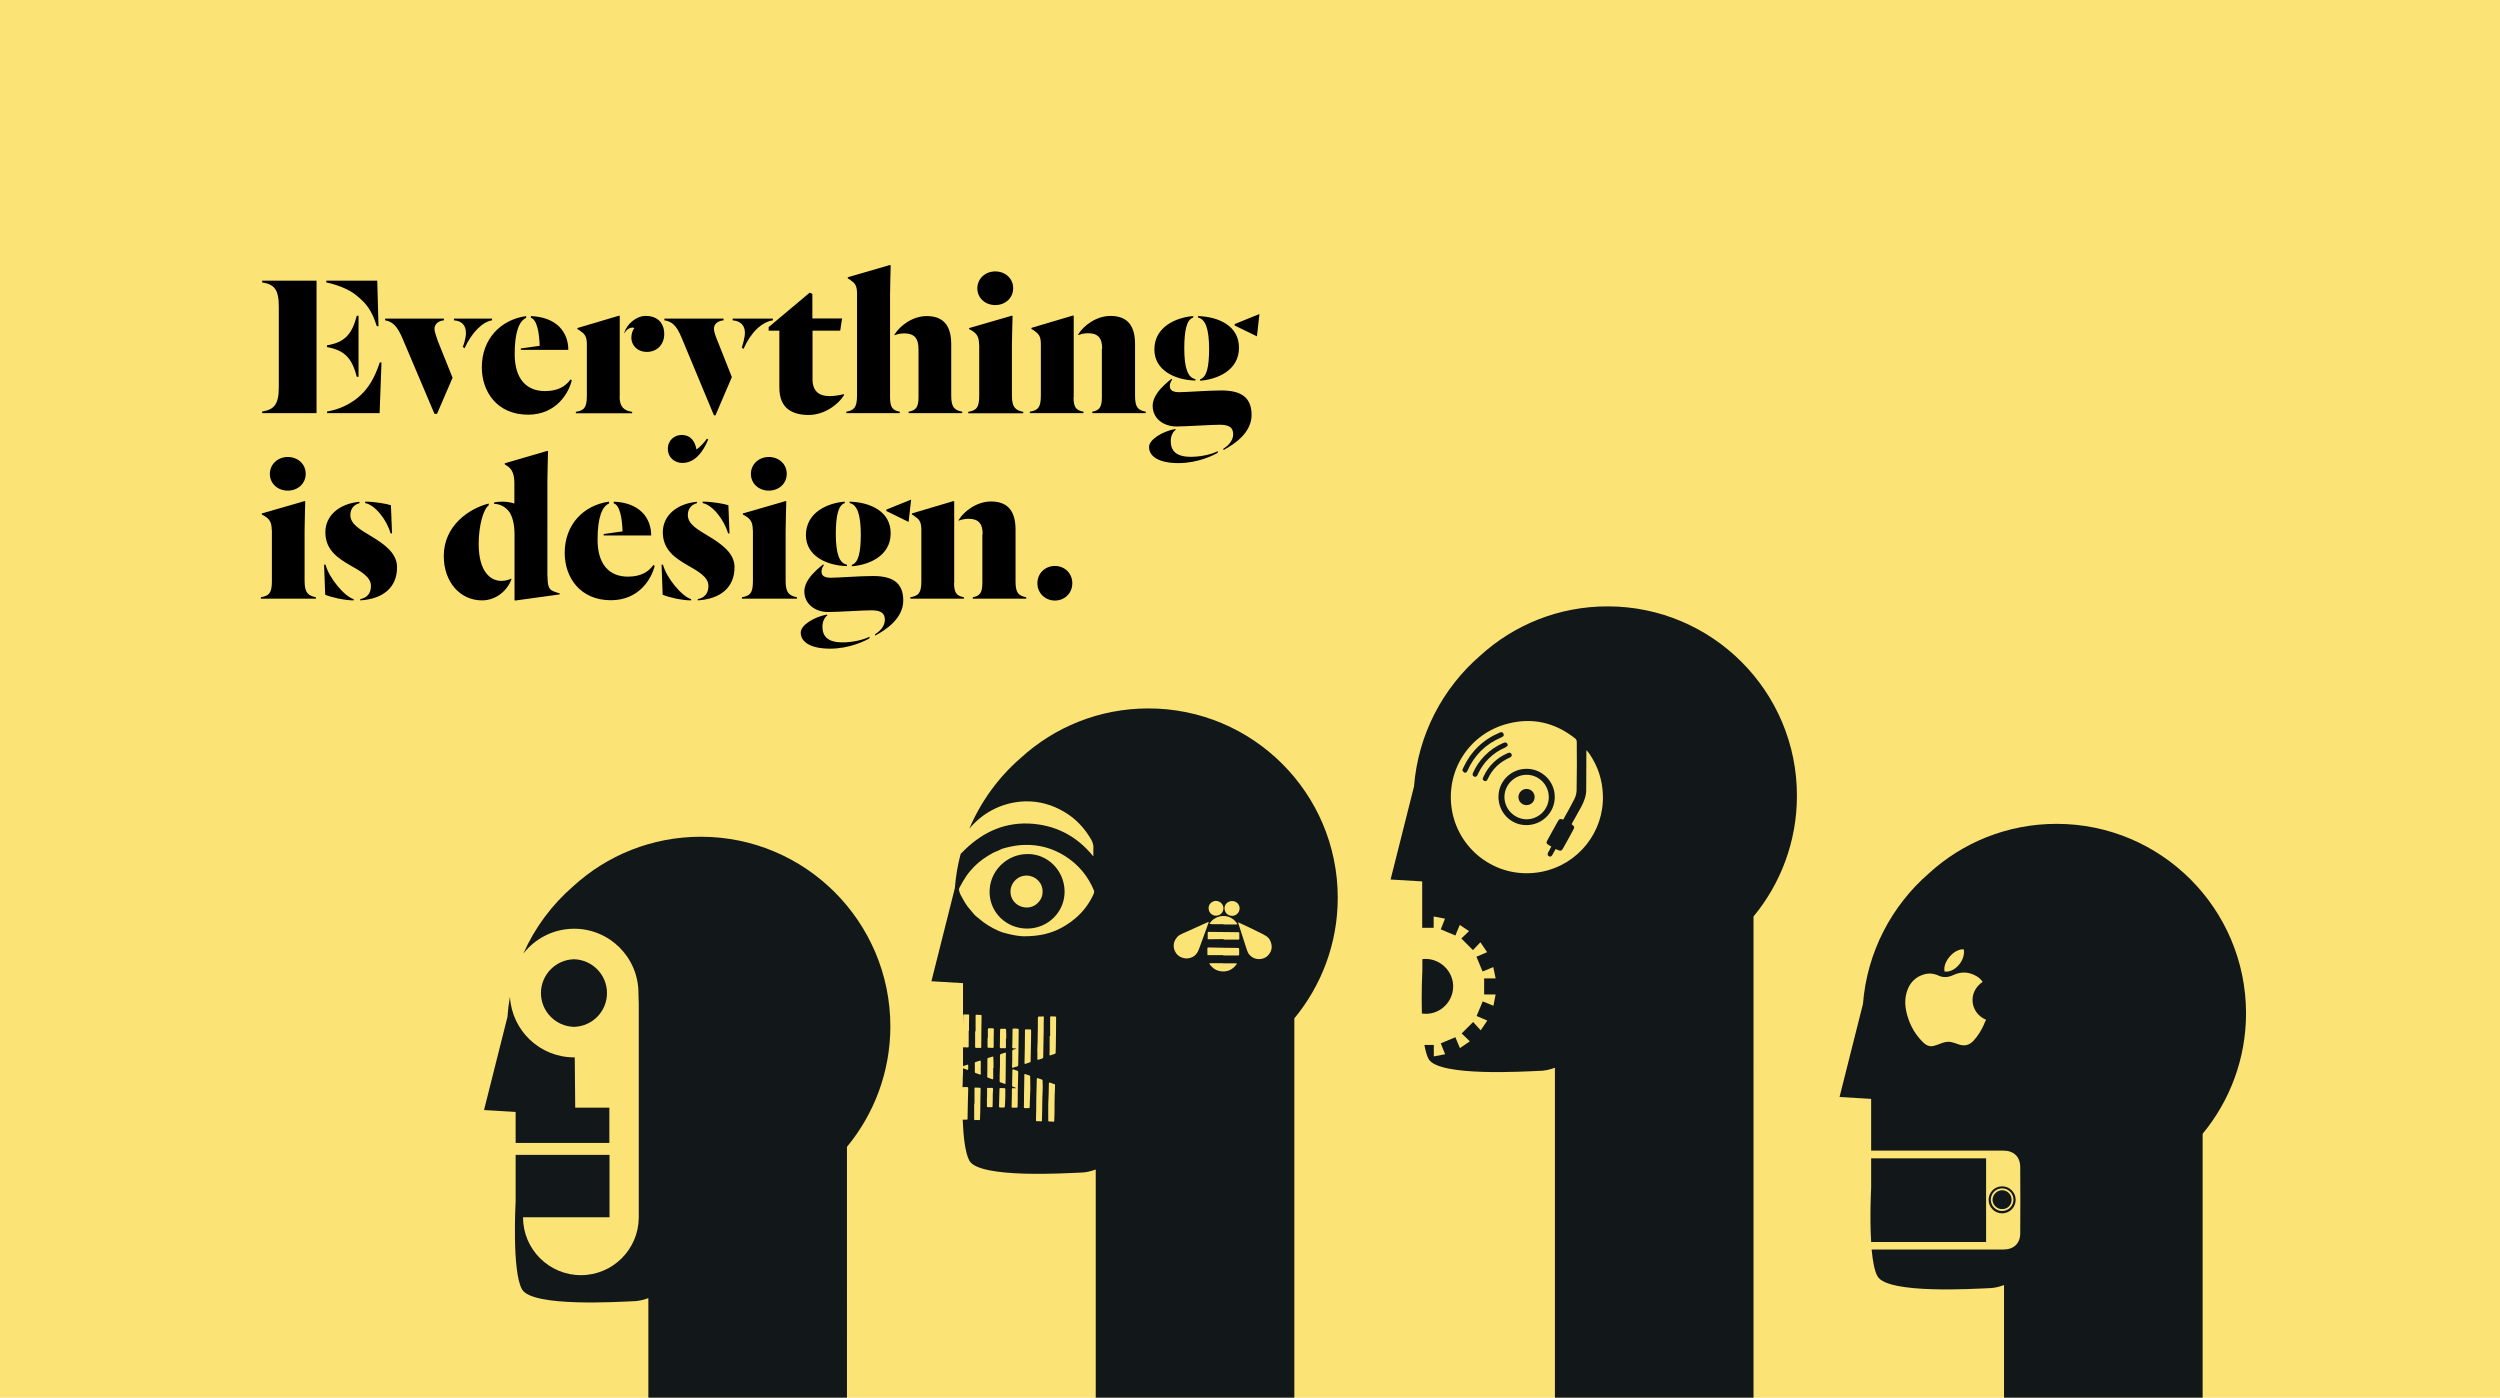 <?xml version="1.0" encoding="utf-8"?>
<!-- Generator: Adobe Illustrator 27.9.0, SVG Export Plug-In . SVG Version: 6.00 Build 0)  -->
<svg version="1.1" id="Layer_1" xmlns="http://www.w3.org/2000/svg" xmlns:xlink="http://www.w3.org/1999/xlink" x="0px" y="0px"
	 viewBox="0 0 1589.8 888.8" style="enable-background:new 0 0 1589.8 888.8;" xml:space="preserve">
<style type="text/css">
	.st0{clip-path:url(#SVGID_00000098916195538828252530000004048260958459216830_);fill:#FBE375;}
	.st1{fill:#12181A;}
	.st2{clip-path:url(#SVGID_00000150791912957595863350000013560678666610749071_);fill:#12181A;}
	.st3{clip-path:url(#SVGID_00000160905689226714733310000001878954659264507804_);fill:#12181A;}
</style>
<g>
	<g>
		<defs>
			<rect id="SVGID_1_" x="-6.2" y="-5.1" width="1599.9" height="900"/>
		</defs>
		<clipPath id="SVGID_00000044898941682485406140000011819590075160646056_">
			<use xlink:href="#SVGID_1_"  style="overflow:visible;"/>
		</clipPath>
		<polygon style="clip-path:url(#SVGID_00000044898941682485406140000011819590075160646056_);fill:#FBE375;" points="-14.3,-26.1 
			-14.3,910.9 1601.2,910.9 1601.2,-26.1 -14.3,-26.1 		"/>
	</g>
	<path class="st1" d="M327.8,726.8h59.7v-22.4h-21.7l-0.3-32c-0.1,0-0.3,0-0.4,0v0c-21.8,0-39.5-17-40.8-38.4
		c-0.8,4.2-1.3,8.4-1.6,12.7l-14.9,59.2l20.1,1.2V726.8L327.8,726.8z"/>
	<g>
		<defs>
			<rect id="SVGID_00000094593395217385643990000007013990728900204216_" x="-6.2" y="-5.1" width="1599.9" height="900"/>
		</defs>
		<clipPath id="SVGID_00000013897677792282126930000012648597512715034299_">
			<use xlink:href="#SVGID_00000094593395217385643990000007013990728900204216_"  style="overflow:visible;"/>
		</clipPath>
		<path style="clip-path:url(#SVGID_00000013897677792282126930000012648597512715034299_);fill:#12181A;" d="M386,631.5
			c0-11.7-9.4-21.2-21-21.5v0c-11.6,0.3-21,9.8-21,21.5c0,11.7,9.4,21.2,21,21.5l0,0C376.7,652.7,386,643.2,386,631.5L386,631.5z"/>
		<path style="clip-path:url(#SVGID_00000013897677792282126930000012648597512715034299_);fill:#12181A;" d="M445.7,532.1
			c-31.3,0-59.8,11.9-81.2,31.5c-13.5,11.7-24.4,26.3-31.7,42.8c7.5-9.6,19.2-15.8,32.3-15.8l0,0c22.6,0,40.9,18.3,40.9,40.9
			c0,2.3,0.2,6.4,0.2,6.4v66.5h0v70h0c-0.2,20.2-16.6,36.5-36.8,36.5c-20.3,0-36.8-16.5-36.8-36.8h55v-39.7h-59.7v29.3
			c0,0-2.5,45,4.1,56.3c6.6,11.4,62.2,7.8,70.1,7.5c3.4,0,6.8-0.7,10.2-2v85.5h42.1h42.1h42.1V729.3c17.2-20.8,27.6-47.6,27.6-76.7
			C566.1,586.1,512.2,532.1,445.7,532.1L445.7,532.1z"/>
		<path style="clip-path:url(#SVGID_00000013897677792282126930000012648597512715034299_);fill:#12181A;" d="M653.4,543.1
			c-13.2,0-24.6,11-24.1,25c0.5,12.4,10.7,22.5,24.2,22.4c13.2-0.2,23.7-10.8,23.5-23.8C676.8,553.5,666.1,542.9,653.4,543.1
			L653.4,543.1z M652.9,577.1c-6.2-0.1-10.6-4.9-10.3-10.7c0.3-5.4,4.9-9.8,10.6-9.6c5.6,0.3,9.9,4.7,9.8,10.3
			C663.1,572.5,658.3,577.2,652.9,577.1L652.9,577.1z"/>
		<path style="clip-path:url(#SVGID_00000013897677792282126930000012648597512715034299_);fill:#12181A;" d="M730.3,450.5
			c-31.3,0-59.8,11.9-81.2,31.5c-14.1,12.2-25.3,27.6-32.7,45c4.5-5.4,10-9.8,16.6-12.9c6-2.8,12.3-4.3,19-4.5
			c8.9-0.2,17.2,2.2,24.8,6.7c7.3,4.3,12.9,10.3,17.1,17.6c1.1,1.9,1.6,3.9,1.4,6.1c-0.1,1.4,0,2.9,0,4.3c-0.1,0-0.2,0-0.2,0.1
			c-10.6-13-24.3-20-41-20.7c-17-0.6-30.8,6.5-42.6,18.7c-0.2,0.2-0.4,0.4-0.6,0.6c-1.9,7-3.1,14.3-3.7,21.8l-14.9,59.2l20.1,1.2
			v26.9c0-2,0.1-4,0.1-6c0-1,0-1,1-1c0.7,0,1.4,0.1,2.1,0c0.6,0,0.7,0.2,0.7,0.7c-0.1,2.7-0.1,5.4-0.1,8.1c0,0.5,0,1.1,0,1.6
			c-0.1,0-0.1,0-0.2,0c0,3.3,0,6.5,0,9.8c0,0.6-0.2,0.8-0.8,0.8c-0.8-0.1-1.7-0.1-2.5-0.1c-0.1,0-0.2,0-0.3,0v12
			c0.1,0,0.2-0.1,0.2-0.1c0.7-0.2,1.4-0.5,2.1-0.7c0.9-0.3,1.1-0.2,1,0.7c0,0.3,0,0.5,0,0.8h0c0,0.1,0,0.2,0,0.3c0,1.6,0,1.6-1.5,1
			c-0.5-0.2-1.1-0.4-1.6-0.6c-0.1,0-0.1,0-0.2-0.1v2.6c0,0-0.2,3.8-0.3,9.5c0.2-0.1,0.4-0.1,0.8-0.1c0.7,0,1.4,0,2.1,0
			c0.6,0,0.7,0.3,0.7,0.8c-0.1,2.6-0.1,5.2-0.2,7.8c-0.1,3.5-0.1,7-0.2,10.4c0,2,0.2,1.7-1.7,1.7c-0.5,0-1,0.1-1.4,0
			c0.4,10.8,1.6,21.4,4.3,26.2c6.6,11.4,62.2,7.8,70.1,7.5c3.4,0,6.8-0.7,10.2-2v167.1h42.1H781h42.1V647.6
			c17.2-20.8,27.6-47.6,27.6-76.7C850.7,504.4,796.8,450.5,730.3,450.5L730.3,450.5z M623.4,704.3c0,2.5-0.1,4.9-0.2,7.4
			c0,0.5-0.2,0.7-0.7,0.6c-0.7-0.1-1.5-0.1-2.2,0c-0.6,0-0.9-0.2-0.8-0.9c0-3.2,0-6.4,0-9.5c0.1,0,0.2,0,0.2,0c0-3.2,0-6.4,0-9.6
			c0-0.5,0.1-0.8,0.7-0.7c0.7,0.1,1.4,0,2.1,0.1c1,0,1.1,0.1,1.1,1.1C623.5,696.5,623.4,700.4,623.4,704.3L623.4,704.3z
			 M623.7,682.9c0,0.4-0.1,0.6-0.6,0.4c-0.8-0.3-1.7-0.6-2.6-0.9c-0.4-0.1-0.6-0.4-0.6-0.8c0-1.8,0.1-3.7,0-5.5
			c0-0.5,0.3-0.7,0.7-0.8c0.9-0.2,1.7-0.6,2.5-0.8c0.5-0.1,0.6,0,0.6,0.5c0,1.3,0,2.6,0,4h-0.1C623.7,680.3,623.7,681.6,623.7,682.9
			L623.7,682.9z M624,665.7c0,0.5-0.1,0.8-0.7,0.7c-0.8,0-1.5-0.1-2.3,0c-0.6,0-0.9-0.1-0.9-0.9c0-3.2,0-6.4,0-9.6
			c0.1,0,0.2,0,0.3,0c0-3.2,0-6.3,0-9.5c0-1.1,0-1.2,1-1.1c0.7,0.1,1.4,0.1,2.1,0.1c0.5,0,0.7,0.1,0.7,0.7
			C624.1,652.8,624,659.2,624,665.7L624,665.7z M631.3,699.7c0,1.3-0.1,2.5-0.1,3.8c0,0.4-0.2,0.6-0.6,0.6c-0.8,0-1.6-0.1-2.4,0
			c-0.5,0-0.6-0.3-0.6-0.7c0-1.8,0-3.7,0-5.5h0.1c0-1.8,0-3.7,0-5.5c0-0.5,0.2-0.7,0.7-0.6c0.7,0,1.5,0.1,2.2,0
			c0.7-0.1,0.9,0.2,0.9,0.9C631.3,695,631.3,697.4,631.3,699.7L631.3,699.7z M631.8,679.1h-0.2c0,2.2,0,4.3,0,6.5
			c0,0.8-0.1,0.9-0.9,0.6c-0.8-0.3-1.6-0.6-2.4-0.9c-0.4-0.1-0.5-0.4-0.5-0.8c0.1-3.7,0.1-7.4,0.1-11.1c0-0.3,0.1-0.5,0.4-0.6
			c0.9-0.3,1.7-0.5,2.6-0.8c0.7-0.3,0.8,0,0.8,0.6C631.8,674.7,631.8,676.9,631.8,679.1L631.8,679.1z M631.9,665.5
			c0,0.6-0.2,1-0.9,0.9c-0.8-0.1-1.5-0.1-2.3-0.1c-0.6,0-0.7-0.2-0.7-0.7c0-1.9,0-3.8,0-5.6c0.1,0,0.1,0,0.2,0c0-1.8,0-3.6,0-5.3
			c0-0.6,0.2-0.8,0.8-0.8c0.7,0,1.5,0,2.2,0c0.6,0,0.9,0.3,0.8,0.9C631.9,658.4,631.9,662,631.9,665.5L631.9,665.5z M639.3,696.9
			c0,2.3-0.2,4.5-0.3,6.8c0,0.5-0.2,0.6-0.7,0.6c-0.7,0-1.5,0-2.2,0c-0.6,0-0.8-0.2-0.8-0.8c0.1-3.7,0.2-7.3,0.3-11
			c0-0.6,0.3-0.6,0.7-0.6c0.8,0,1.6,0.1,2.4,0.1c0.5,0,0.6,0.2,0.6,0.6C639.3,694.1,639.3,695.5,639.3,696.9L639.3,696.9z
			 M639.6,676.3c0,3.4-0.1,6.7-0.1,10.1c0,0.8-0.1,1.7-0.1,2.5c0,0.3,0,0.5-0.4,0.4c-0.9-0.4-1.8-0.7-2.8-1
			c-0.4-0.1-0.5-0.4-0.5-0.8c0-1.2,0-2.5,0-3.7c0.2-4.1,0.3-8.2,0.2-12.3c0-0.8,0.2-1.2,1-1.4c0.7-0.1,1.4-0.4,2-0.6
			c0.6-0.3,0.8-0.1,0.8,0.6C639.6,672.1,639.6,674.2,639.6,676.3L639.6,676.3z M639.9,660.4h-0.2c0,1.8,0,3.6,0,5.4
			c0,0.6-0.2,0.9-0.9,0.8c-0.7-0.1-1.4-0.1-2.1,0c-0.7,0-0.9-0.3-0.9-0.9c0.1-2.3,0.1-4.6,0.1-6.8c0-1.3,0.1-2.7,0.1-4
			c0-0.5,0.1-0.7,0.7-0.7c0.8,0.1,1.5,0,2.3,0c0.6,0,0.8,0.2,0.8,0.9C639.9,656.8,639.9,658.6,639.9,660.4L639.9,660.4z
			 M647.5,681.9c-0.1,2.7-0.1,5.5-0.2,8.2c-0.1,3.3-0.1,6.5-0.1,9.8c0,1.3-0.1,2.5-0.1,3.8c0,0.5-0.2,0.8-0.7,0.7
			c-0.8-0.1-1.7,0-2.5,0c-0.4,0-0.6-0.1-0.6-0.6c0.1-3.7,0.2-7.4,0.2-11.1c0-0.6,0.2-0.8,0.8-0.7c0.7,0,1.3,0,2,0c0,0,0-0.1,0-0.1
			c-0.7-0.3-1.3-0.5-2-0.8c-0.5-0.1-0.7-0.3-0.7-0.9c0.1-3.2,0.1-6.4,0.2-9.6c0-0.6,0.2-0.7,0.7-0.5c0.9,0.3,1.8,0.6,2.7,0.9
			C647.5,681.2,647.5,681.6,647.5,681.9L647.5,681.9z M647.8,655.1c0,3.2-0.1,6.5-0.1,9.7c-0.1,4.1-0.1,8.3-0.2,12.4
			c0,0.6-0.2,0.9-0.8,1c-0.7,0.2-1.3,0.4-2,0.6c-1.1,0.3-1.2,0.3-1.1-0.9c0.2-2.8,0.1-5.6,0.1-8.5c0-1.8,0-1.8,1.8-2.2
			c0.3-0.1,0.6-0.1,0.9-0.4c-0.6,0-1.1-0.1-1.6-0.1c-1.1,0-1.2-0.4-1.1-1.5c0.1-0.9,0.1-1.9,0.1-2.8c0-2.6,0.1-5.2,0.1-7.8
			c0-0.3,0.1-0.5,0.5-0.5c1-0.1,2,0,3,0.1C647.9,654.4,647.8,654.8,647.8,655.1L647.8,655.1z M655.2,692.9
			C655.2,692.9,655.2,692.9,655.2,692.9c-0.2,3.7-0.3,7.4-0.4,11.1c0,0.6-0.3,0.7-0.7,0.7c-0.7,0-1.5-0.1-2.2,0
			c-0.6,0-0.8-0.2-0.8-0.8c0.1-2.6,0.1-5.3,0.1-7.9c0.1-3.9,0.1-7.9,0.2-11.8c0-0.3,0-0.5,0-0.8c0-0.4,0.2-0.5,0.5-0.4
			c1,0.3,1.9,0.6,2.9,1c0.3,0.1,0.3,0.3,0.3,0.6C655.2,687.3,655.2,690.1,655.2,692.9L655.2,692.9z M655.7,658L655.7,658
			c-0.1,5.6-0.2,11.2-0.3,16.8c0,0.4-0.2,0.7-0.6,0.8c-0.9,0.3-1.7,0.6-2.6,0.9c-0.5,0.2-0.7,0-0.7-0.6c0.1-3.2,0.1-6.5,0.2-9.7
			c0-3.5,0.1-7.1,0.1-10.6c0-1,0-1.1,1.1-1c0.7,0,1.3,0,2,0c0.6,0,0.8,0.2,0.8,0.8C655.7,656.2,655.7,657.1,655.7,658L655.7,658z
			 M663.1,691.3c-0.3,5.8-0.3,11.1-0.4,16.4c0,1.6-0.1,3.2-0.1,4.7c0,0.5-0.1,0.7-0.7,0.7c-0.8-0.1-1.6-0.1-2.4-0.1
			c-0.5,0-0.7-0.1-0.7-0.6c0.1-4.5,0.2-9,0.2-13.6c0-4.2,0.3-8.3,0.3-12.5c0-0.7,0.2-0.8,0.9-0.6c0.8,0.3,1.5,0.6,2.3,0.8
			c0.4,0.1,0.5,0.3,0.5,0.8C663.1,688.9,663.1,690.4,663.1,691.3L663.1,691.3z M663.8,647.3c-0.1,2.5-0.1,5-0.1,7.6
			c0,5.8-0.3,11.5-0.3,17.3c0,0.5-0.1,0.7-0.6,0.9c-0.8,0.2-1.6,0.5-2.4,0.8c-0.5,0.2-0.7,0.1-0.7-0.5c0-1.1,0-2.3,0-3.4
			c-0.1-1.3-0.1-2.7,0-4c0.1-2.4,0.2-4.8,0.2-7.2c0.1-3.8,0.1-7.6,0.1-11.4c0-0.7,0.2-1,0.9-1c0.6,0.1,1.3,0,1.9,0
			C663.8,646.3,663.9,646.3,663.8,647.3L663.8,647.3z M670.9,690.1c0,2.1-0.1,4.2-0.2,6.2c-0.1,3.2-0.1,6.4-0.1,9.6
			c0,2.3-0.1,4.5-0.2,6.8c0,0.5-0.1,0.7-0.7,0.6c-0.8-0.1-1.5-0.1-2.3-0.1c-0.6,0-0.8-0.2-0.8-0.8c0-3.9,0-7.7,0-9.9
			c0.3-5.5,0.3-9.3,0.4-13.1c0-1.2,0.1-1.1,1.2-0.8c0.8,0.2,1.4,0.7,2.2,0.8C671,689.4,670.9,689.8,670.9,690.1L670.9,690.1z
			 M671.4,666.1c0,1.1-0.1,2.3-0.1,3.4c0,0.4-0.2,0.6-0.6,0.7c-0.9,0.3-1.8,0.6-2.7,0.9c-0.5,0.2-0.6,0-0.6-0.4c0-1.3,0.1-2.6,0.1-4
			c0-2.6,0-5.3,0-7.9c0.1,0,0.2,0,0.3,0c0-3.9,0-7.7,0-11.6c0-0.7,0.2-1,0.9-0.9c0.7,0.1,1.5,0.1,2.2,0.1c0.5,0,0.7,0.2,0.7,0.7
			C671.6,653.5,671.5,659.8,671.4,666.1L671.4,666.1z M695.4,568.6c-2.7,6-6.6,11.2-11.7,15.5c-3.7,3.1-7.8,5.7-12.2,7.6
			c-6,2.5-12.2,3.7-20.5,3.7c-2.6,0-6.8-0.7-11-1.8c-1.7-0.4-3.4-0.9-4.9-1.6c-4.5-2-8.8-4.5-12.6-7.9c-1-0.9-2.2-1.6-3-2.6
			c-1.3-1.7-2.8-3.2-4.1-4.9c-1.7-2.3-3.1-4.9-4.5-7.5c-0.5-0.9-0.8-1.9-1-2.9c-0.2-0.6,0-1.2,0.3-1.8c1.3-2.5,2.7-4.9,4.3-7.3
			c1.6-2.3,3.4-4.4,5.3-6.3c3.4-3.4,7.4-6.1,11.6-8.4c1.5-0.8,3.1-1.2,4.5-2c1.4-0.8,3-1.1,4.5-1.5c3.6-0.9,7.2-1.5,10.9-1.6
			c9.4-0.3,18.1,2.1,26,7.1c8.5,5.4,14.7,12.8,18.5,22.2C695.8,567.4,695.7,568,695.4,568.6L695.4,568.6z M783.5,573
			c2.6-0.1,4.8,2.1,4.8,4.6c0,2.6-2.1,4.8-4.7,4.8c-2.9,0-4.8-2.1-4.9-4.7C778.6,575,780.9,573,783.5,573L783.5,573z M768.9,597.3
			c0,0-0.1,0-0.1,0c-1.1-0.1-0.8,0-0.8-0.9c0-1.1,0-2.1,0-3.2c0-0.4,0.1-0.6,0.6-0.6c6.3,0.1,12.6,0.1,18.9,0.2
			c0.4,0,0.6,0.1,0.6,0.6c0,1.2,0,2.4,0,3.5c0,0.5-0.1,0.6-0.6,0.6c-3.1,0-6.2,0-9.3,0c0-0.1,0-0.2,0-0.3
			C775,597.3,771.9,597.3,768.9,597.3L768.9,597.3z M785.8,586.1c0.3,0.4,0.6,0.9,0.9,1.3c0.2,0.3,0.1,0.5-0.3,0.5
			c-1.1,0-2.2,0-3.3,0c-1.7,0-3.4,0-5.1,0c0-0.1,0-0.1,0-0.2c-2.2,0-4.5,0-6.7,0c-0.5,0-1.1-0.1-1.6-0.1c-0.6,0-0.5-0.2-0.3-0.6
			c0.7-1,1.5-1.9,2.6-2.6C776.5,581.3,782.3,582,785.8,586.1L785.8,586.1z M773,572.9c2.7-0.1,4.9,2,5,4.5c0.1,2.6-1.8,4.8-4.6,4.9
			c-2.3,0.1-4.7-1.7-4.8-4.5C768.3,575.2,770.6,573,773,572.9L773,572.9z M762.8,602.6c-0.5,1.4-1.1,2.9-2.1,4.1
			c-1.3,1.6-3,2.4-5,2.7c-1.8,0.3-3.4-0.1-5.1-0.9c-1.2-0.6-2.1-1.5-2.8-2.5c-0.6-0.9-1.1-2-1.3-3.2c-0.4-2.6,0.3-4.8,2-6.8
			c0.9-1.1,2.1-1.7,3.4-2.3c1.2-0.6,2.4-1.1,3.6-1.6c3.2-1.4,6.4-2.9,9.5-4.3c1-0.5,2.1-1,3.1-1.4c0.2-0.1,0.3-0.2,0.6-0.1
			c-0.4,1.1-0.8,2.3-1.2,3.4C765.9,594,764.4,598.3,762.8,602.6L762.8,602.6z M786.2,613.4c-2.4,3.2-5.5,4.7-9.5,4.3
			c-2.8-0.3-5.1-1.6-6.9-3.8c-0.2-0.3-0.5-0.5-0.6-0.9c-0.2-0.5-0.1-0.5,0.3-0.5c1.8,0,3.7,0,5.5,0c0.9,0,1.8,0,2.7,0
			c0,0,0,0.1,0,0.1c2.6,0,5.1,0,7.7,0c0.2,0,0.3,0,0.5,0c0.2,0,0.5-0.1,0.6,0.2C786.6,613,786.3,613.2,786.2,613.4L786.2,613.4z
			 M787.4,607.6c-3.2,0-6.3,0-9.5,0c0-0.1,0-0.1,0-0.2c-3.2,0-6.3,0-9.5,0c-0.5,0-0.7-0.1-0.6-0.6c0-1.2,0-2.4,0-3.7
			c0-0.4,0.2-0.6,0.6-0.6c3.2,0.1,6.5,0.1,9.7,0.2c2.8,0,5.6,0.1,8.4,0.1c1.5,0,1.5,0,1.5,1.5c0,0.9,0,1.8,0,2.7
			C788,607.4,787.9,607.6,787.4,607.6L787.4,607.6z M807.5,606.1c-1.5,2.4-3.7,3.6-6.4,3.8c-2.6,0.1-4.8-0.8-6.6-2.8
			c-0.9-1-1.3-2.2-1.7-3.4c-1.3-4-2.6-8-3.9-12.1c-0.5-1.7-1.1-3.3-1.6-5c0,0,0.1-0.1,0.1-0.1c1,0.5,2,0.9,3,1.4
			c1.7,0.8,3.4,1.6,5.1,2.4c1.8,0.9,3.5,1.7,5.3,2.6c1.4,0.7,2.9,1.4,4.3,2.3c2.1,1.3,3.1,3.3,3.5,5.7
			C808.9,602.9,808.5,604.6,807.5,606.1L807.5,606.1z"/>
		<path style="clip-path:url(#SVGID_00000013897677792282126930000012648597512715034299_);fill:#12181A;" d="M924.1,627.4
			c0.1-9.5-7.9-17.6-17.5-17.6c-0.7,0-1.4,0.1-2.1,0.1v7.2c0,0-0.7,13.4-0.3,27.4c0.8,0.1,1.6,0.2,2.5,0.2
			C916.1,644.8,924,637,924.1,627.4L924.1,627.4z"/>
		<path style="clip-path:url(#SVGID_00000013897677792282126930000012648597512715034299_);fill:#12181A;" d="M1022.3,385.6
			c-31.3,0-59.8,11.9-81.2,31.5c-23.6,20.5-39.3,49.9-41.9,83l-14.9,59.2l20.1,1.2V590h7.3v-7.2c2.5,0.5,4.7,0.9,7.2,1.4
			c-0.9,2.3-1.8,4.5-2.7,6.8c3.1,1.3,6.2,2.6,9.3,3.9c0.9-2.2,1.8-4.3,2.8-6.7c2,1.3,4,2.6,5.9,3.9c-1.8,1.7-3.4,3.3-4.9,4.7
			c2.7,2.7,5,5,7.4,7.4c1.3-1.4,2.9-3.1,4.7-5c1.5,2.3,2.9,4.2,4.3,6.3c-2.3,1-4.5,1.9-6.8,2.9c1.3,3.1,2.6,6.2,3.9,9.4
			c2.2-0.9,4.4-1.8,6.8-2.8c0.5,2.4,1,4.7,1.5,7.2h-7.3v10.2h7.3c-0.5,2.5-0.9,4.7-1.4,7.2c-2.3-0.9-4.5-1.8-6.8-2.8
			c-1.3,3.1-2.6,6.2-3.9,9.3c2.3,1,4.4,1.9,6.8,2.9c-1.4,2.1-2.7,4-4.2,6.2c-1.8-2-3.3-3.7-4.8-5.3c-2.6,2.6-4.9,4.9-7.3,7.3
			c1.6,1.5,3.3,3.1,5.2,5c-2.2,1.5-4.2,2.8-6.3,4.3c-1-2.4-1.9-4.6-2.9-6.9c-3.1,1.3-6.1,2.5-9.3,3.9c0.9,2.3,1.8,4.5,2.8,6.9
			c-2.5,0.5-4.7,0.9-7.2,1.4v-7.3h-6c0.7,3.8,1.6,7,2.7,9c6.6,11.4,62.2,7.8,70.1,7.5c3.4,0,6.8-0.7,10.2-2v232h42.1h42.1h42.1
			V582.8c17.2-20.8,27.6-47.6,27.6-76.7C1142.8,439.6,1088.8,385.6,1022.3,385.6L1022.3,385.6z M980.3,554.4
			c-27.3,5.3-52.2-12.9-56.9-38.7c-4.5-25.2,10.6-49.1,35.4-55.5c15.8-4.1,30.2-0.7,43,9.5c0.5,0.4,0.9,1.3,0.9,2
			c0.1,10.2,0.1,20.4-0.1,30.6c0,1.9-0.5,4-1.4,5.8c-2.2,4.4-4.7,8.7-7.1,13.1c-2.1-0.7-2.5-0.5-3.5,1.2c-2.1,3.7-4.1,7.5-6.2,11.2
			c-1.4,2.5-1.3,2.8,1.2,4.2c0.3,0.1,0.5,0.3,0.9,0.6c-0.7,1.2-1.3,2.5-2,3.7c-0.5,1-0.5,1.9,0.5,2.4c1,0.6,1.7,0,2.2-0.9
			c0.7-1.2,1.4-2.4,2-3.6c0.1,0,0.2,0,0.2,0c3.5,1.5,3.5,1.5,5.3-1.8c1.9-3.3,3.7-6.7,5.5-10c1.2-2.2,1.2-2.5-0.8-4.1
			c1.6-2.9,3.2-5.8,4.9-8.8c1.9-3.3,3.6-6.6,4.2-10.4c0.1-0.7,0.2-1.5,0.2-2.2c0-8,0.1-16.1,0.1-24.1c0-0.4,0-0.8,0.1-1.6
			c0.8,1,1.3,1.6,1.8,2.3c5.4,7.9,8.3,16.6,8.6,26.2C1020.2,528.7,1003.9,549.8,980.3,554.4L980.3,554.4z"/>
	</g>
	<path class="st1" d="M984.9,506.9c0-7.8-6.3-14.2-14.1-14.2c-7.7,0-14.1,6.4-14.1,14.1c0,7.7,6.3,14.1,14,14.2
		C978.5,521,984.9,514.7,984.9,506.9 M952.9,506.7c0-9.9,8-17.8,17.9-17.8c9.9,0,18,8.1,17.9,18c0,9.9-8.2,17.9-18.2,17.8
		C960.8,524.7,952.9,516.7,952.9,506.7"/>
	<path class="st1" d="M929.9,489.8c0.3-0.7,0.4-1.1,0.6-1.5c4.8-10.4,12.5-17.9,23.1-22.4c1.1-0.5,2-0.5,2.5,0.7
		c0.6,1.2-0.3,1.9-1.3,2.3c-10,4.2-17.2,11.3-21.6,21.2c-0.4,0.9-1.1,1.6-2.1,1.2C930.6,490.9,930.2,490.2,929.9,489.8"/>
	<path class="st1" d="M958.8,474.1c-0.4,0.3-1,1-1.7,1.3c-4,1.7-7.5,4.1-10.5,7.1c-2.8,2.8-5,6-6.7,9.6c-0.1,0.2-0.2,0.5-0.3,0.7
		c-0.5,1-1.2,1.5-2.3,1c-1-0.5-1-1.4-0.6-2.3c1.8-4,4.2-7.6,7.3-10.8c3.5-3.6,7.6-6.4,12.2-8.3C957.6,471.8,958.8,472.4,958.8,474.1
		"/>
	<path class="st1" d="M942.8,495.5c0.2-0.6,0.3-1,0.5-1.4c3.2-7.1,8.4-12.1,15.5-15.2c1-0.4,1.9-0.4,2.4,0.6
		c0.5,1.2-0.2,1.9-1.2,2.3c-6.3,2.8-11,7.2-13.9,13.5c-0.4,0.9-0.9,1.7-2,1.4C943.6,496.6,943.2,495.9,942.8,495.5"/>
	<g>
		<defs>
			<rect id="SVGID_00000042718226562525262480000014707065993328166070_" x="-6.2" y="-5.1" width="1599.9" height="900"/>
		</defs>
		<clipPath id="SVGID_00000021816775519117098220000002340438543260219815_">
			<use xlink:href="#SVGID_00000042718226562525262480000014707065993328166070_"  style="overflow:visible;"/>
		</clipPath>
		<path style="clip-path:url(#SVGID_00000021816775519117098220000002340438543260219815_);fill:#12181A;" d="M975.9,506.9
			c0,2.9-2.3,5.1-5.2,5.1c-2.8,0-5.1-2.3-5.1-5.1c0-2.8,2.3-5.2,5.1-5.2C973.7,501.7,975.9,504,975.9,506.9"/>
		<path style="clip-path:url(#SVGID_00000021816775519117098220000002340438543260219815_);fill:#12181A;" d="M1307.8,523.9
			c-31.3,0-59.8,11.9-81.2,31.5c-23.6,20.5-39.3,49.9-41.9,83l-14.9,59.2l20.1,1.2v32.9c11,0,22,0,33,0c17,0,34.1,0,51.1,0
			c6.5,0,10.6,3.8,10.7,10.3c0.1,14.1,0.1,28.2,0,42.3c0,6.5-4.2,10.3-10.7,10.3c-27.9,0-55.8,0-83.8,0c0.7,7.3,1.8,13.7,3.8,17.1
			c6.6,11.4,62.2,7.8,70.2,7.5c3.3,0,6.8-0.7,10.2-2v93.8h42.1h42.1h42.1V721c17.2-20.8,27.6-47.6,27.6-76.7
			C1428.2,577.8,1374.3,523.9,1307.8,523.9L1307.8,523.9z M1248.8,603.7c1.3,6.9-5.8,15.1-12.2,14.1
			C1235.2,611.8,1242.6,603.2,1248.8,603.7L1248.8,603.7z M1261.5,651.8c-1.6,3.6-3.7,6.9-6.3,9.8c-2.9,3.2-6,3.9-10.1,2.4
			c-1.4-0.5-2.8-1-4.2-1.3c-2.7-0.6-5.1,0.2-7.6,1.2c-1.3,0.5-2.6,1-4,1.3c-2.6,0.5-4.7-0.7-6.4-2.4c-4.6-4.5-7.8-9.9-9.7-16
			c-1.6-5.2-2.3-10.5-0.7-15.8c1.8-6.1,5.7-10.1,11.9-11.6c2.2-0.5,4.3-0.4,6.5,0.3c0.5,0.1,0.9,0.3,1.4,0.5c3.4,1.7,6.6,1.4,10-0.2
			c4.9-2.3,9.8-2,14.5,0.7c1.6,0.9,2.9,2.1,4,3.7c-9.6,6.4-8.1,19.8,2.2,24.1C1262.4,649.4,1262,650.6,1261.5,651.8L1261.5,651.8z"
			/>
	</g>
	<path class="st1" d="M1262.9,736.6h-73v18.8c0,0-1,18.2,0,34.4h73.1V736.6L1262.9,736.6z"/>
	<path class="st1" d="M1279.2,762.9c0-3.3-2.7-6-6-6c-3.3,0-6,2.7-6.1,6c0,3.3,2.8,6.1,6.2,6
		C1276.7,768.9,1279.3,766.2,1279.2,762.9L1279.2,762.9z"/>
	<path class="st1" d="M1273.2,754.4c-4.7,0-8.6,3.8-8.6,8.6c0,4.7,3.8,8.6,8.6,8.6c4.7,0,8.6-3.8,8.6-8.6
		C1281.8,758.2,1277.9,754.4,1273.2,754.4L1273.2,754.4z M1273.2,770.1c-4,0-7.2-3.2-7.2-7.2c0-4,3.2-7.2,7.2-7.2
		c4,0,7.2,3.2,7.2,7.2C1280.4,766.9,1277.2,770.1,1273.2,770.1L1273.2,770.1z"/>
	<g>
		<path d="M166.7,261.7c7.6-1.2,10.6-4.5,10.6-15.5v-51.1c0-11.1-2.9-14.3-10.6-15.5v-1.1h34.6v84.2h-34.6V261.7z M226.2,187.5
			c-4.3-3.5-11.6-6.4-18.7-7.9v-1.1h32.4l0.8,28.9h-1.1C236.4,197.2,232.8,192.7,226.2,187.5z M226.9,200.8h1.1v38.8h-1.1
			c-3.1-11.8-7.6-16.8-19-18.9v-1.1C219.3,217.7,223.8,212.6,226.9,200.8z M207.9,261.7c7.4-1.2,14-4.3,19.4-8.6
			c7.2-5.9,11-13.1,14.2-22.6h1.1l-1.2,32.2h-33.4V261.7z"/>
		<path d="M282.3,202.6v1.1c-3.6,0.4-6,2.4-6,5.5c0,1.7,1.1,4.5,2.1,7.6l9.4,23.4l-9.9,23h-1.6L256,215.3
			c-3.3-7.8-6.3-10.8-11.1-11.6v-1.1H282.3z M312.9,202.6v1.1c-5.9,0.9-12.8,7.5-17.5,17.8l-1.1-0.9c0.4-0.8,2-5.5,2-8.7
			c0-5.2-2.7-7.8-7.6-8.2v-1.1H312.9z"/>
	</g>
	<g>
		<path d="M334.5,202.2c-4.1,1.9-7.2,8.3-7.2,23c0,15.9,7.6,23.5,19.3,23.5c8.3,0,13.1-3.1,16.2-7.4l0.8,0.5
			c-1.7,7.5-9.4,21.9-27.8,21.9c-19.7,0-29.4-14.6-29.4-30.1c0-18,11.9-30.3,28.2-32.6V202.2z M331.2,222.5v-0.9l12-1.7
			c-0.3-8.4-1.7-16.6-5.6-17.8V201c16.6,0.7,23.8,10.4,23.8,21.5H331.2z"/>
		<path d="M394,252.1c0,6.7,2.9,9.1,8,9.8v0.9h-35.8v-0.9c5.1-0.9,7-2.5,7-10.2v-32.8c0-4.7-1.3-6.4-3.6-8c-0.5-0.5-1.7-1.3-2.4-1.6
			v-0.7l26.6-7.9l0.3,0.4V252.1z M401.5,214.6c0-2.4,0.9-4.8,1.9-6c-0.1-0.1-0.7-0.3-1.1-0.3c-1.6,0-3.7,0.9-5.3,3.7v-0.5
			c1.6-5.2,7.4-10.6,13.6-10.6c7.4,0,11.8,4.4,11.8,11.5c0,6.8-4.7,11.4-11.1,11.4C405.7,223.8,401.5,220,401.5,214.6z"/>
	</g>
	<g>
		<path d="M460.1,202.6v1.1c-3.7,0.4-6.1,2.3-6.1,5.5c0,1.6,1.1,4.8,2.3,7.6l9.1,23L455,264.1H454l-20.7-49.7
			c-3.2-7.6-6-9.9-10.8-10.7v-1.1H460.1z M433.9,294.4c-4.7,0-9.2-3.3-9.2-9c0-5.5,4.3-8.8,8.7-8.8c6.4,0,8.7,4.8,9.5,9.2
			c2.4-1.5,5.6-5.2,6.6-6.8l0.9,0.4C447.2,287.2,442,294.4,433.9,294.4z M491.5,202.6v1.1c-7,1.1-13.9,7.4-18.7,18.2l-1.1-0.9
			c0.4-0.9,2-6.2,2-9.4c0-4.7-2.8-7.5-7.8-7.9v-1.1H491.5z"/>
	</g>
	<g>
		<path d="M495.6,246.4v-36.1h-6.8v-2.3l26.1-21.9l1.7,0.8v15.6h18.9l-1.2,7.8h-17.6v30.8c0,7.5,3.9,10.8,11,10.8
			c3.3,0,7.2-0.8,9-1.3v0.7c-3.1,5.3-11.9,12.6-22.6,12.6C504.2,263.8,495.6,260.1,495.6,246.4z"/>
		<path d="M566,252.7c0,6.4,1.7,8.3,6.2,9.1v0.9h-34v-0.9c4.8-0.9,6.8-2.5,6.8-10.2v-65c0-4.7-1.2-6.4-3.6-8
			c-0.5-0.5-1.7-1.3-2.3-1.6v-0.7l26.9-7.8l0.4,0.3c-0.1,5.5-0.4,13.2-0.4,18.6V252.7z M584.1,222c0-7-2.8-10-9.1-10
			c-2.1,0-4.4,0.5-6.2,1.2v-0.4c3.7-6,11.8-11.8,20.5-11.8c11.9,0,15.6,7.6,15.6,18v32.6c0,7.6,2.1,9.2,7,10.2v0.9h-34.1v-0.9
			c4.5-0.8,6.3-2.7,6.3-9.1V222z"/>
		<path d="M622.6,219.2c0-4.7-1.3-6.6-3.6-8.3c-0.5-0.4-2-1.3-2.7-1.6v-0.7l27.3-7.9l0.3,0.4c-0.1,5.5-0.4,13.1-0.4,18.5v32.1
			c0,7.5,2.4,9.2,7.2,10.2v0.9h-35v-0.9c5.1-0.9,7-2.5,7-10.2V219.2z M632.9,172.6c6.3,0,11.4,4.4,11.4,10.7
			c0,6.3-5.1,10.7-11.4,10.7s-11.4-4.4-11.4-10.7C621.6,177,626.7,172.6,632.9,172.6z"/>
		<path d="M682.7,252.7c0,6.4,1.7,8.3,6.3,9.1v0.9h-34.1v-0.9c5.1-0.9,7-2.5,7-10.2v-32.8c0-4.7-1.3-6.4-3.6-8
			c-0.5-0.5-1.7-1.3-2.4-1.6v-0.7l26.6-7.9l0.3,0.4V252.7z M700.9,221.8c0-7-2.8-9.9-9-9.9c-2.1,0-4.5,0.5-6.3,1.2v-0.4
			c3.7-6,11.9-11.8,20.6-11.8c11.8,0,15.6,7.5,15.6,17.9v32.8c0,7.6,1.9,9.2,6.8,10.2v0.9h-34v-0.9c4.4-0.8,6.1-2.7,6.1-9.1V221.8z"
			/>
		<path d="M774.4,287.9c-2.4,1.5-12.6,6.6-25,6.6c-12.2,0-18.7-4.1-18.7-10.2c0-4.9,8.7-10,16.6-11.5l0.4,0.5
			c-1.5,0.9-3.2,3.6-3.2,7.2c0,6.1,3.3,10,12.8,10c6.6,0,13.5-1.7,17.1-3.6V287.9z M778,285.3c2.7-1.6,6.2-4.9,6.2-9.1
			s-2.3-6.1-8.7-6.1c-4.7,0-21.9,1.1-27.4,1.1c-7.8,0-15.1-4.7-15.1-13.2c0-2.8,1.2-5.6,2.8-7.9c2.5-3.7,6.6-7.2,9.2-9.2l0.4,0.5
			c-0.9,1.2-1.5,2.7-1.5,4.1c0,3.1,2.7,3.9,6,3.9c4.4,0,18.5-1.1,26.7-1.1c12.2,0,19.3,4,19.3,15.6c0,11.4-11.1,18.7-17.9,22.3
			V285.3z M758.8,201v0.9c-4.3,1.5-5.6,8.3-5.7,19.3c0,13.2,2.3,18.9,7.1,19.9v0.9c-12.8-0.3-26.1-6.4-26.1-19.7
			C734,207.7,748.2,201.8,758.8,201z M761.8,201.9V201c13,0.4,26.1,6.1,26.1,20.1c0,14.7-14.2,20.2-24.7,21v-0.9
			c4.3-1.5,5.6-7.9,5.7-18.9C768.9,209,766.6,203,761.8,201.9z M785.2,207l-0.1-0.9l15.8-6.4l-1.6,14.2L785.2,207z"/>
	</g>
	<g>
		<path d="M172.8,337.1c0-4.7-1.3-6.6-3.6-8.3c-0.5-0.4-2-1.3-2.7-1.6v-0.7l27.3-7.9l0.3,0.4c-0.1,5.5-0.4,13.1-0.4,18.5v32.1
			c0,7.5,2.4,9.2,7.2,10.2v0.9h-35v-0.9c5.1-0.9,7-2.5,7-10.2V337.1z M183,290.6c6.3,0,11.4,4.4,11.4,10.7c0,6.3-5.1,10.7-11.4,10.7
			s-11.4-4.4-11.4-10.7C171.7,295,176.8,290.6,183,290.6z"/>
		<path d="M225,381.8c-6,0-14.6-2-18.2-3.6l-0.7-19.1h0.9c2.4,8.7,12,20.1,17.9,21.9V381.8z M228.5,320c-2.7,0.7-5.7,2.9-5.7,7.5
			c0,6.1,6.8,9.5,13.1,13.4c8.8,5.3,16.6,11,16.6,19.8c0,13-9,20.2-23.4,21.1V381c4-0.8,6.8-3.3,6.8-8.4c0-5.6-6.1-9.1-13.2-13.1
			c-7.8-4.5-15.8-9.8-15.8-21c0-10.6,8.8-18.2,21.7-19.4V320z M232.2,319c6.4,0,14.3,1.5,16.4,2.3l0.7,17.9h-0.9
			c-2.4-8.4-9.6-18-16.2-19.3V319z"/>
		<path d="M325.2,368.4c-2.3,6.7-9.4,13.4-18.7,13.4c-14,0-24.3-11.8-24.3-28.2c0-19.3,16-30.2,28.6-33.4v1.1
			c-3.6,2.7-6.4,13.4-6.4,24.6c0,17.8,7.6,23.5,14.4,23.5c2.7,0,5.1-0.8,6.4-1.5V368.4z M348.2,366.6c0,6.3,0.9,8.2,3.7,9.4
			c0.9,0.3,3.2,1.2,4,1.3v0.7l-28.3,3.9l-0.4-0.3v-41.7c0-6.3-1.2-11.8-3.9-15.1c-2.7-3.1-5.9-4.3-9.1-4.4v-0.9
			c1.5-0.3,3.2-0.5,5.3-0.5c3.2,0,6.2,0.7,7.6,1.2v-12.7c0-5.3-1.1-8.4-3.7-10.6c-0.5-0.4-1.9-1.3-2.4-1.6v-0.7l27.1-7.9l0.4,0.3
			c-0.1,5.5-0.4,13.2-0.4,18.6V366.6z"/>
		<path d="M387.2,320.2c-4.1,1.9-7.2,8.3-7.2,23c0,15.9,7.6,23.5,19.3,23.5c8.3,0,13.1-3.1,16.2-7.4l0.8,0.5
			c-1.7,7.5-9.4,21.9-27.8,21.9c-19.7,0-29.4-14.6-29.4-30.1c0-18,11.9-30.3,28.2-32.6V320.2z M383.9,340.5v-0.9l12-1.7
			c-0.3-8.4-1.7-16.6-5.6-17.8V319c16.6,0.7,23.8,10.4,23.8,21.5H383.9z"/>
		<path d="M439.6,381.8c-6,0-14.6-2-18.2-3.6l-0.7-19.1h0.9c2.4,8.7,12,20.1,17.9,21.9V381.8z M443.1,320c-2.7,0.7-5.7,2.9-5.7,7.5
			c0,6.1,6.8,9.5,13.1,13.4c8.8,5.3,16.6,11,16.6,19.8c0,13-9,20.2-23.4,21.1V381c4-0.8,6.8-3.3,6.8-8.4c0-5.6-6.2-9.1-13.2-13.1
			c-7.8-4.5-15.8-9.8-15.8-21c0-10.6,8.8-18.2,21.7-19.4V320z M446.8,319c6.4,0,14.3,1.5,16.4,2.3l0.7,17.9H463
			c-2.4-8.4-9.6-18-16.2-19.3V319z"/>
		<path d="M478.7,337.1c0-4.7-1.3-6.6-3.6-8.3c-0.5-0.4-2-1.3-2.7-1.6v-0.7l27.3-7.9l0.3,0.4c-0.1,5.5-0.4,13.1-0.4,18.5v32.1
			c0,7.5,2.4,9.2,7.2,10.2v0.9h-35v-0.9c5.1-0.9,7-2.5,7-10.2V337.1z M488.9,290.6c6.3,0,11.4,4.4,11.4,10.7
			c0,6.3-5.1,10.7-11.4,10.7s-11.4-4.4-11.4-10.7C477.6,295,482.7,290.6,488.9,290.6z"/>
		<path d="M552.9,405.9c-2.4,1.5-12.6,6.6-25,6.6c-12.2,0-18.7-4.1-18.7-10.2c0-4.9,8.7-10,16.6-11.5l0.4,0.5
			c-1.5,0.9-3.2,3.6-3.2,7.2c0,6.1,3.3,10,12.8,10c6.6,0,13.5-1.7,17.1-3.6V405.9z M556.5,403.3c2.7-1.6,6.2-4.9,6.2-9.1
			s-2.3-6.1-8.7-6.1c-4.7,0-21.9,1.1-27.4,1.1c-7.8,0-15.1-4.7-15.1-13.2c0-2.8,1.2-5.6,2.8-7.9c2.5-3.7,6.6-7.2,9.2-9.2l0.4,0.5
			c-0.9,1.2-1.5,2.7-1.5,4.1c0,3.1,2.7,3.9,6,3.9c4.4,0,18.5-1.1,26.7-1.1c12.2,0,19.3,4,19.3,15.6c0,11.4-11.1,18.7-17.9,22.3
			V403.3z M537.2,319v0.9c-4.3,1.5-5.6,8.3-5.7,19.3c0,13.2,2.3,18.9,7.1,19.9v0.9c-12.8-0.3-26.1-6.4-26.1-19.7
			C512.5,325.6,526.7,319.8,537.2,319z M540.3,319.9V319c13,0.4,26.1,6.1,26.1,20.1c0,14.7-14.2,20.2-24.7,21v-0.9
			c4.3-1.5,5.6-7.9,5.7-18.9C547.4,327,545.1,321,540.3,319.9z M563.7,325l-0.1-0.9l15.8-6.4l-1.6,14.2L563.7,325z"/>
		<path d="M606.7,370.7c0,6.4,1.7,8.3,6.3,9.1v0.9h-34.1v-0.9c5.1-0.9,7-2.5,7-10.2v-32.8c0-4.7-1.3-6.4-3.6-8
			c-0.5-0.5-1.7-1.3-2.4-1.6v-0.7l26.6-7.9l0.3,0.4V370.7z M624.9,339.8c0-7-2.8-9.9-9-9.9c-2.1,0-4.5,0.5-6.3,1.2v-0.4
			c3.7-6,11.9-11.8,20.6-11.8c11.8,0,15.6,7.5,15.6,17.9v32.8c0,7.6,1.9,9.2,6.8,10.2v0.9h-34v-0.9c4.4-0.8,6.1-2.7,6.1-9.1V339.8z"
			/>
		<path d="M670.8,359.9c6.3,0,11.1,4.7,11.1,11s-4.8,11-11.1,11c-6.1,0-11.1-4.7-11.1-11S664.6,359.9,670.8,359.9z"/>
	</g>
</g>
</svg>
